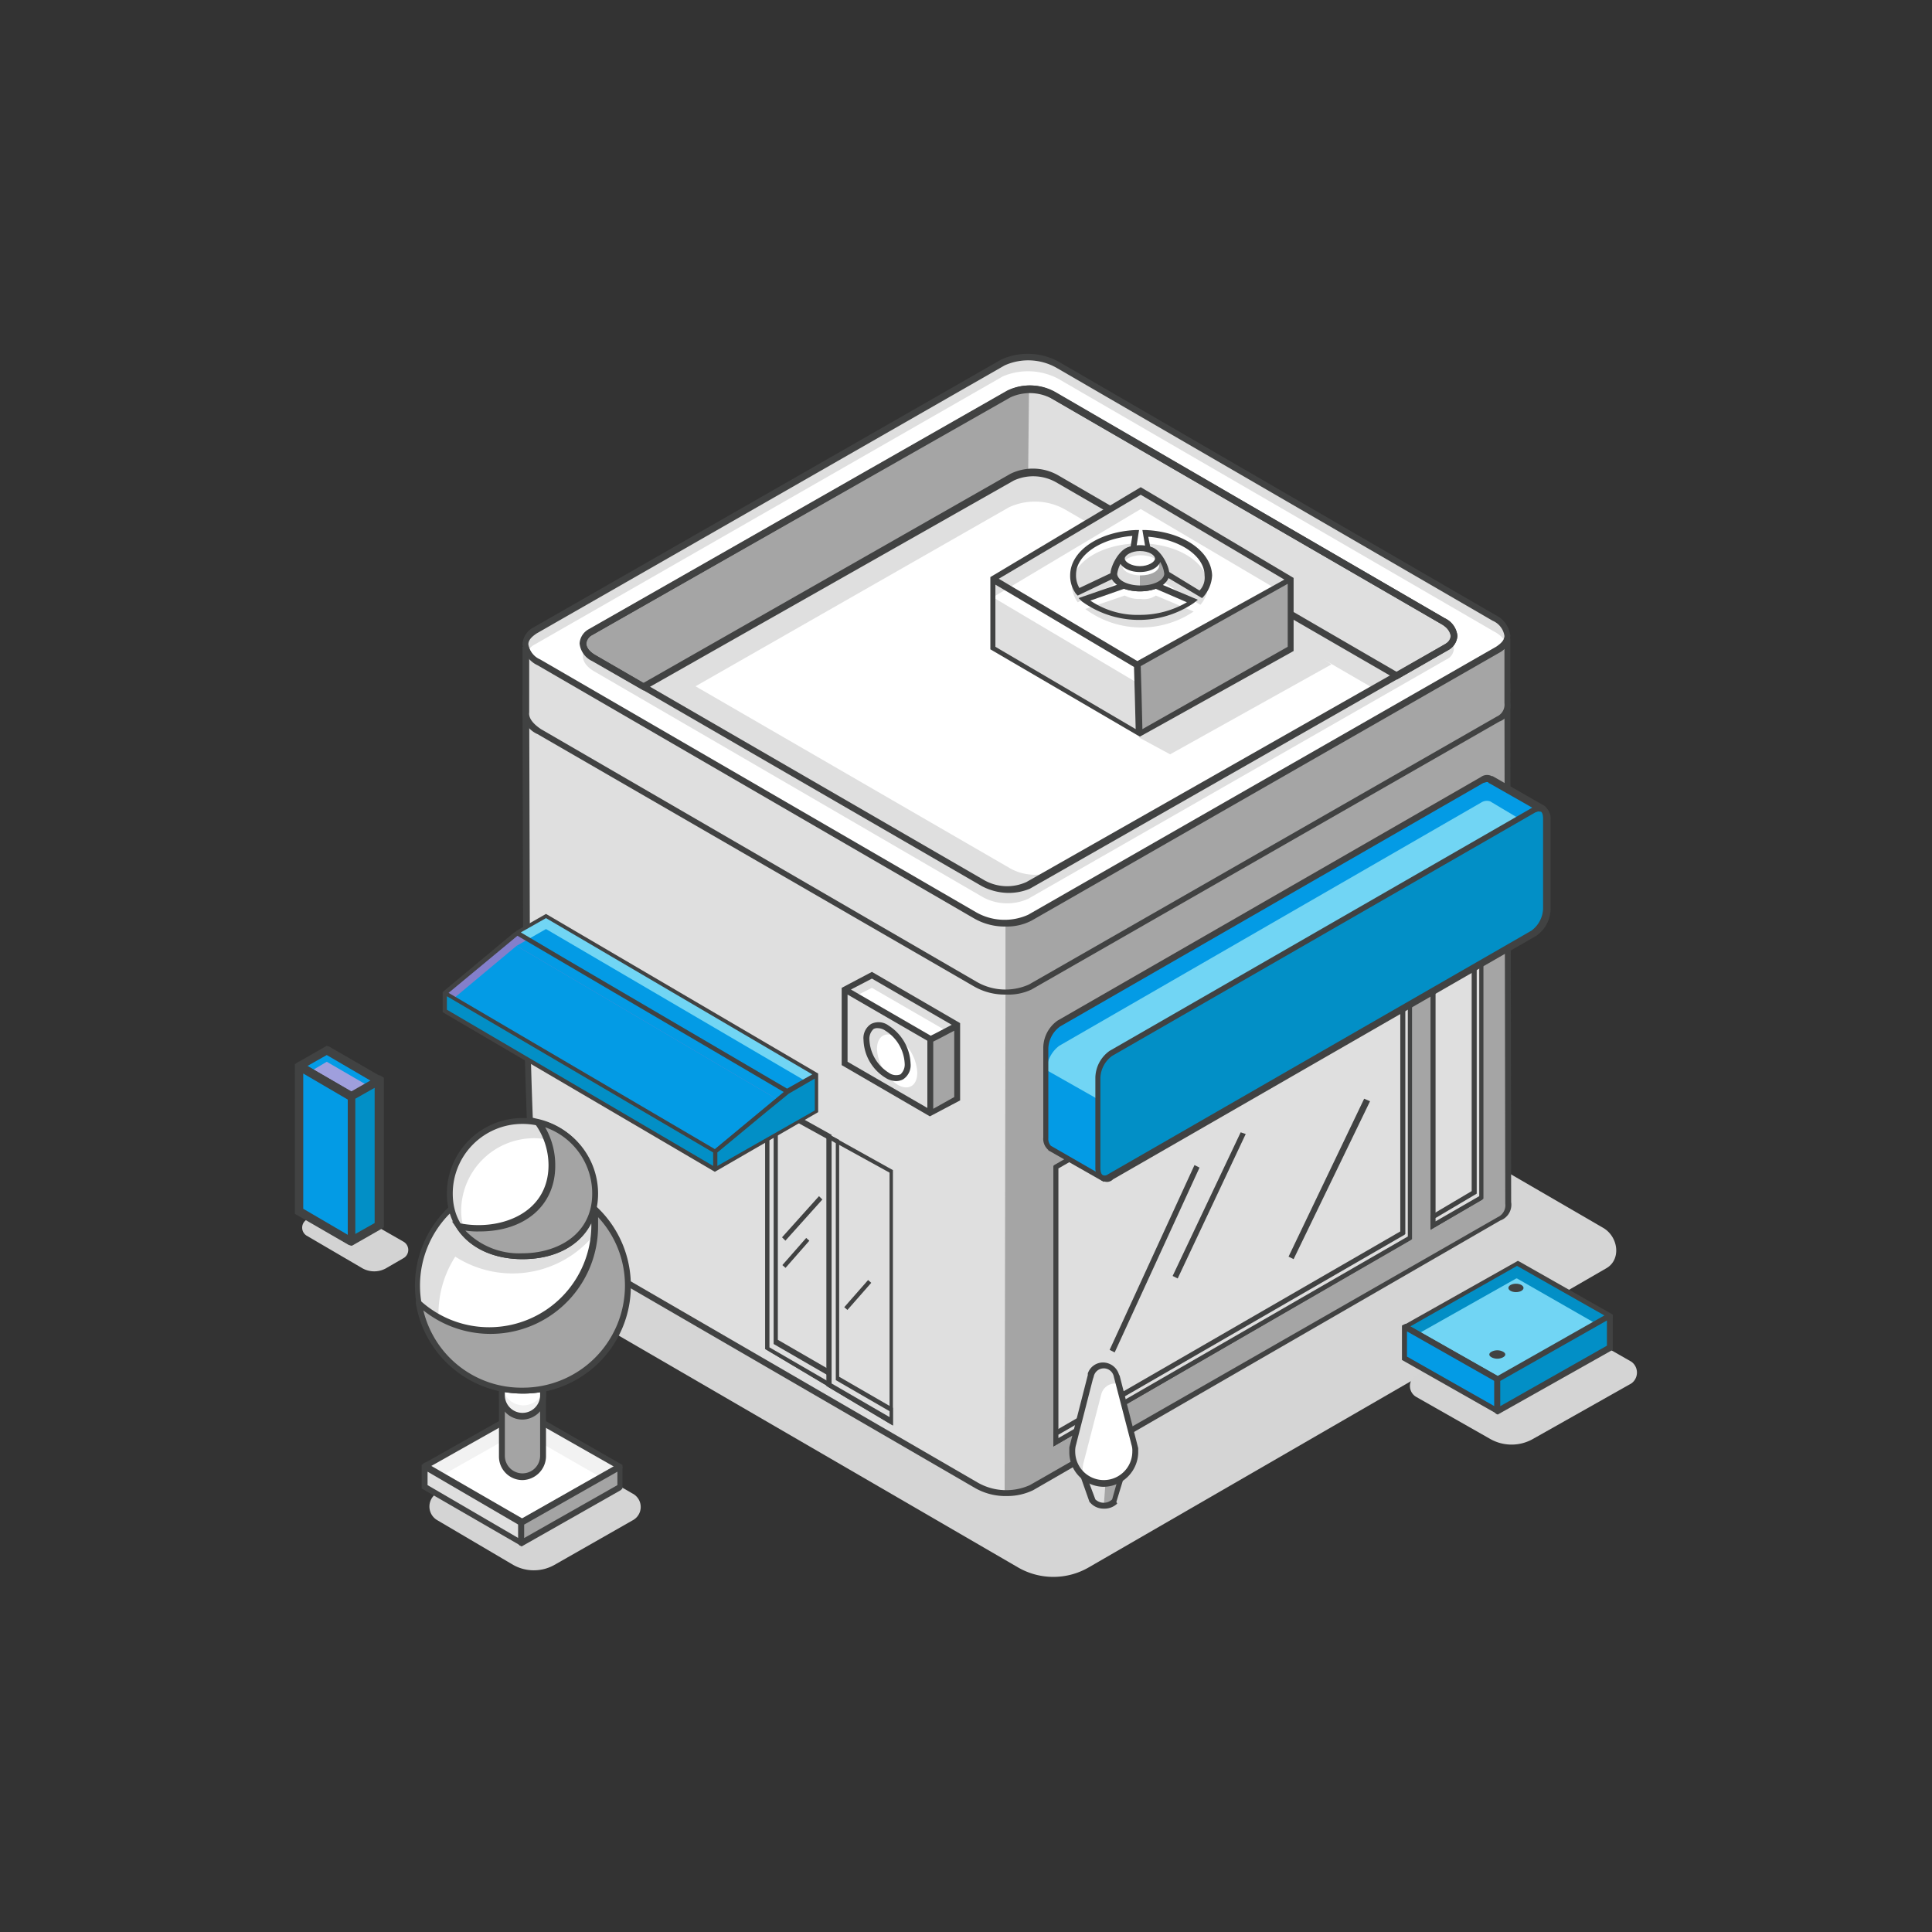 <svg id="Layer_1" data-name="Layer 1" xmlns="http://www.w3.org/2000/svg" viewBox="0 0 230 230"><rect x="0" y="0" width="230" height="230" fill="#333333" stroke="none"/><defs><style>.cls-1{fill:#d3d3d3;}.cls-2{fill:#039be5;}.cls-3{fill:#9f9fdd;}.cls-4{fill:#414242;}.cls-5{fill:#028fc6;}.cls-6{fill:#d5d5d5;}.cls-7{fill:#dfdfdf;}.cls-8{fill:#a5a5a5;}.cls-9{fill:#fff;}.cls-10{fill:#837fcb;}.cls-11{fill:#71d5f4;}.cls-12{fill:#d4d4d4;}.cls-13{fill:#f2f2f2;}.cls-14{fill:#a4a4a4;}.cls-15{fill:#f1f1f1;}</style></defs><title>ecommerce-pricing-icon-2-azur</title><path class="cls-1" d="M48,149.8l-1.9,1.1a2.89,2.89,0,0,1-3.1,0l-6.5-3.8a1.12,1.12,0,0,1,0-1.9l2.9-1.7a1.08,1.08,0,0,1,1.1,0l7.5,4.3A1.13,1.13,0,0,1,48,149.8Z"/><path class="cls-2" d="M45.1,128.6l-3.2,1.9h0l-6.2-3.6h0l3.2-1.9h0l6.2,3.6Z"/><path class="cls-3" d="M45.1,130l-3.2,1.9h0l-6.2-3.6h0l3.2-1.9h0l6.2,3.6Z"/><path class="cls-4" d="M41.9,131.1l-.3-.1-6.4-3.7v-.6l.2-.2,3.5-2,.3.1,6.4,3.7v.6l-.3.2Zm-5.3-4.2,5.3,3.1,2.3-1.3-5.3-3.1Z"/><path class="cls-2" d="M35.6,126.9v17.2h0l6.2,3.6h0V130.5h0l-6.2-3.6Z"/><path class="cls-4" d="M41.8,148.3l-.3-.1-6.4-3.7V126.7l.5-.3.3.1,6.4,3.7V148Zm-5.7-4.4,5.3,3.1V130.9l-5.3-3.1Z"/><path class="cls-5" d="M45.2,128.7v17.2h0L42,147.8h0V130.6h0l3.2-1.9C45.1,128.6,45.2,128.6,45.2,128.7Z"/><path class="cls-4" d="M41.9,148.3l-.5-.3V130.2l.3-.2,3.5-2,.5.3v17.8l-.3.2Zm.4-17.5v16.1l2.3-1.3V129.5Z"/><path class="cls-6" d="M191.2,151l-61.6,35.6a8.4,8.4,0,0,1-8.4,0L58.5,150.2a2.63,2.63,0,0,1,0-4.6L123,108.3a2.44,2.44,0,0,1,2.6,0l65.3,37.9C192.7,147.3,193,150,191.2,151Z"/><path class="cls-7" d="M62.7,119.2l-.1-35.7,116.9-1.6.1,61.4a1.83,1.83,0,0,1-1.1,1.9l-55.7,31.9a7.06,7.06,0,0,1-6.6-.3L64.3,146.7C63.2,146.1,62.7,120,62.7,119.2Z"/><polygon class="cls-8" points="119.7 118 119.6 177.7 122.8 177.1 179.6 144.4 179.4 84.6 122 117.7 119.7 118"/><path class="cls-4" d="M119.9,178.1a7.32,7.32,0,0,1-3.9-1L64.1,147c-1.4-.8-1.7-27.1-1.8-27.9h0L62.2,83l117.6-1.6.1,61.7a2,2,0,0,1-1.3,2.2L123,177.4A7.09,7.09,0,0,1,119.9,178.1ZM63,83.8l.1,35.4h0c-.1,1.3.5,26.4,1.4,27.2l51.9,30.1a6.84,6.84,0,0,0,6.2.3l55.7-31.9a1.55,1.55,0,0,0,.9-1.6l-.1-61.1Z"/><path class="cls-7" d="M122.7,115.7l55.7-31.9c1.7-1,1.5-2.7-.5-3.8L126,49.9a7.69,7.69,0,0,0-6.6-.3L63.7,81.5c-1.7,1-1.5,2.7.5,3.8l51.9,30.1C118.1,116.5,121,116.7,122.7,115.7Z"/><path class="cls-4" d="M119.8,116.7a7.32,7.32,0,0,1-3.9-1L64,85.7a3.14,3.14,0,0,1-1.8-2.5,2.42,2.42,0,0,1,1.3-2l55.7-31.9a7.67,7.67,0,0,1,6.9.3L178,79.7a3.14,3.14,0,0,1,1.8,2.5,2.42,2.42,0,0,1-1.3,2L122.9,116A5.93,5.93,0,0,1,119.8,116.7Zm2.5-67.3a5.67,5.67,0,0,0-2.7.6L63.9,81.8c-.6.4-1,.8-1,1.3a2.34,2.34,0,0,0,1.4,1.8L116.2,115a6.84,6.84,0,0,0,6.2.3h0l55.7-31.9c.6-.4,1-.8,1-1.3a2.34,2.34,0,0,0-1.4-1.8L125.8,50.2A8.17,8.17,0,0,0,122.3,49.4Z"/><path class="cls-7" d="M62.6,76.9a2.63,2.63,0,0,0,1.6,1.9l51.9,30.1a7.69,7.69,0,0,0,6.6.3l55.7-31.9a2.39,2.39,0,0,0,1.1-1.4v7.7a1.83,1.83,0,0,1-1.1,1.9l-55.7,31.9a7.06,7.06,0,0,1-6.6-.3l-51.9-30c-1.1-.7-1.7-1.5-1.6-2.3V76.9Z"/><path class="cls-7" d="M63.7,75.1l55.7-31.9a7.06,7.06,0,0,1,6.6.3l51.9,30.1c2,1.1,2.2,2.8.5,3.8l-55.7,31.9a7.06,7.06,0,0,1-6.6-.3L64.2,78.9C62.2,77.8,62,76.1,63.7,75.1Zm7,3.3L117,105.2a6.06,6.06,0,0,0,5.4.2L172.2,77c1.4-.8,1.2-2.2-.4-3.1L125.5,47.1a6.06,6.06,0,0,0-5.4-.2L70.3,75.3C69,76.1,69.1,77.5,70.7,78.4Z"/><path class="cls-9" d="M120.1,60.4,82.8,81.7l37.5,21.7a6.06,6.06,0,0,0,5.4.2L163.6,82,126.7,60.6A7.34,7.34,0,0,0,120.1,60.4Z"/><path class="cls-9" d="M126,45.1a7.69,7.69,0,0,0-6.6-.3L63.7,76.7a1.91,1.91,0,0,0-.9.9,3.56,3.56,0,0,0,1.4,1.3L116.1,109a7.69,7.69,0,0,0,6.6.3l55.7-31.9a1.91,1.91,0,0,0,.9-.9,3.56,3.56,0,0,0-1.4-1.3Zm46.2,33.4L122.4,107a6.06,6.06,0,0,1-5.4-.2L70.7,79.9c-1.2-.7-1.6-1.7-1.1-2.5a1.5,1.5,0,0,1,.6-2.2L120,46.8a6.06,6.06,0,0,1,5.4.2l46.3,26.8c1.2.7,1.6,1.7,1.1,2.5A1.46,1.46,0,0,1,172.2,78.5Z"/><path class="cls-7" d="M70.3,75.3l49.8-28.4a6.06,6.06,0,0,1,5.4.2l46.3,26.8c1.6.9,1.8,2.3.4,3.1l-5.9,3.4L125.9,57a6.06,6.06,0,0,0-5.4-.2l-43.8,25-5.9-3.4C69.1,77.5,69,76.1,70.3,75.3Z"/><polygon class="cls-7" points="167.8 147.4 167.9 114.7 125.7 138.9 125.7 171.7 167.8 147.4"/><path class="cls-4" d="M125.4,172.2V138.8l.1-.1L168,114.2v33.3l-.1.1Zm.6-33.1v32.2l41.6-24V115.2Z"/><polygon class="cls-7" points="167 146.8 167 115.1 167.9 114.7 167.8 147.4 125.7 171.7 125.7 170.6 167 146.8"/><path class="cls-4" d="M125.4,172.2v-1.7l.1-.1,41.2-23.8V115l1.4-.8v33.3l-.1.1Zm.6-1.4v.4l41.6-24V115.1l-.3.2v31.6l-.1.1Z"/><polygon class="cls-7" points="176.3 142.6 176.4 110.1 170.7 113.3 170.6 145.9 176.3 142.6"/><path class="cls-4" d="M170.3,146.4V113.2l6.2-3.5v33.1Zm.6-32.9v32l5.2-3V110.6Z"/><polygon class="cls-7" points="175.5 142 175.5 110.6 176.4 110.1 176.3 142.6 170.6 145.9 170.6 144.9 175.5 142"/><path class="cls-4" d="M170.3,146.4v-1.7l4.9-2.9V110.4l1.4-.8v33.1Zm.6-1.4v.4l5.2-3V110.5l-.3.2v31.4Z"/><path class="cls-4" d="M99,165.3l-7.9-4.7V130.7l7.9,4.4Zm-7.4-4.9,6.9,4V135.6l-6.9-3.8Z"/><polygon class="cls-7" points="92.3 131.6 92.3 159.8 98.7 163.5 98.7 164.8 91.3 160.5 91.3 131 92.3 131.6"/><path class="cls-4" d="M99,165.3l-7.9-4.7V130.5l1.5.8v28.2l6.4,3.7Zm-7.4-4.9,6.9,4v-.7L92.1,160V131.8l-.5-.3Z"/><polygon class="cls-7" points="98.7 146 98.7 147.4 92.7 144.1 92.7 142.6 98.7 146"/><path class="cls-4" d="M106.3,169.7,98.4,165V134.9l7.9,4.4Zm-7.3-5,6.9,4V139.6L99,135.8Z"/><polygon class="cls-7" points="99.7 135.9 99.7 164.2 106.1 167.9 106.1 169.2 98.7 164.9 98.7 135.4 99.7 135.9"/><path class="cls-4" d="M106.3,169.7,98.4,165V134.9l1.5.8v28.2l6.4,3.7Zm-7.3-5,6.9,4V168l-6.4-3.7V136.1l-.5-.3Z"/><polygon class="cls-7" points="110.8 132.5 100.6 126.6 100.6 117.8 110.8 123.7 110.8 132.5"/><polygon class="cls-7" points="100.6 117.8 103.8 116.1 114 122 110.8 123.7 100.6 117.8"/><polygon class="cls-9" points="102 118.5 103.8 117.6 114 123.5 112.2 124.4 102 118.5"/><polygon class="cls-8" points="110.8 132.5 114 130.8 114 122 110.8 123.7 110.8 132.5"/><path class="cls-4" d="M114.3,121.8l-10.5-6.1-3.6,1.9v9.2l10.5,6.1,3.6-1.9Zm-10.5-5.3,9.5,5.5-1.9,1-.6.3-9.5-5.5Zm-2.9,9.9v-8l9.5,5.5v8Zm12.7,4.2-2.5,1.4v-8l.6-.3,1.9-1Z"/><path class="cls-9" d="M109.2,127.7c0,1.6-1.1,2.2-2.4,1.4a5.56,5.56,0,0,1-2.4-4.2c0-1.6,1.1-2.2,2.4-1.4A5.4,5.4,0,0,1,109.2,127.7Z"/><path class="cls-4" d="M106.7,128.7a2.42,2.42,0,0,1-1.3-.4,5.48,5.48,0,0,1-2.6-4.5,2,2,0,0,1,.9-1.9,2,2,0,0,1,2.1.2,5.62,5.62,0,0,1,2.6,4.5,2,2,0,0,1-.9,1.9A1.88,1.88,0,0,1,106.7,128.7Zm-2.2-6.3a.9.9,0,0,0-.5.1,1.58,1.58,0,0,0-.5,1.3,4.91,4.91,0,0,0,2.3,3.9,1.47,1.47,0,0,0,1.4.2,1.58,1.58,0,0,0,.5-1.3,4.91,4.91,0,0,0-2.3-3.9A1.61,1.61,0,0,0,104.5,122.4Z"/><polygon class="cls-8" points="122.5 46.3 122.4 56.3 121.3 56.5 76.6 81.8 70.3 78.1 69.4 76.9 69.9 75.5 120.1 46.9 122.5 46.3"/><polygon class="cls-8" points="119.7 109.9 119.7 118 122.4 117.6 179 85 179.5 84.1 179.2 76.6 122.7 109.3 121.2 109.8 119.7 109.9"/><path class="cls-7" d="M133.7,175.7l-.9,3.1a2.14,2.14,0,0,1-1.3.6,1.83,1.83,0,0,1-1.3-.6l-1-2.9Z"/><polygon class="cls-8" points="131.6 176.6 131.4 179.3 132.8 178.9 133.4 176 131.6 176.6"/><path class="cls-4" d="M131.4,179.6a2.1,2.1,0,0,1-1.6-.7l-.1-.1-1.2-3.4,5.5-.2-1.1,3.6.1.2A2.18,2.18,0,0,1,131.4,179.6Zm-1-1.1a1.45,1.45,0,0,0,2,0l.7-2.5-3.6.1Z"/><path class="cls-7" d="M127.8,171.9h0l2.1-8.1h0a1.53,1.53,0,0,1,1.6-1.3,1.71,1.71,0,0,1,1.6,1.3h0l2.1,8.1h0a2.77,2.77,0,0,1,.1.9,3.8,3.8,0,1,1-7.6,0A1.41,1.41,0,0,1,127.8,171.9Z"/><path class="cls-9" d="M135,171.9l-1.8-7.1a1.09,1.09,0,0,0-.5-.1,1.71,1.71,0,0,0-1.6,1.3h0l-2.1,8.1h0a2.77,2.77,0,0,0-.1.9,1.27,1.27,0,0,0,.1.6,4.17,4.17,0,0,0,2.4.9,3.8,3.8,0,0,0,3.8-3.8c-.1-.2-.1-.5-.2-.8Z"/><path class="cls-4" d="M131.4,177a4.12,4.12,0,0,1-4.1-4.1v-.6h0l2.2-8.6v-.2h0a1.92,1.92,0,0,1,1.8-1.3,2,2,0,0,1,1.9,1.4l.1.2,2.2,8.6h0v.6A4.17,4.17,0,0,1,131.4,177Zm-3.2-5.4h0l-.1.4a2.49,2.49,0,0,0-.1.8,3.4,3.4,0,1,0,6.8,0,2.2,2.2,0,0,0-.1-.8l-.1-.4h0l-2-7.7a1.22,1.22,0,0,0-2.4,0l-.1.3Z"/><polygon class="cls-4" points="132.7 161 132.1 160.7 142.2 138.7 142.8 139 132.7 161"/><polygon class="cls-4" points="140.2 152.2 139.6 151.9 147.7 134.8 148.3 135 140.2 152.2"/><polygon class="cls-4" points="154 149.9 153.4 149.6 162.4 130.8 163.1 131.1 154 149.9"/><polygon class="cls-4" points="93.5 147.7 93.1 147.3 97.5 142.4 97.9 142.8 93.5 147.7"/><rect class="cls-4" x="92.6" y="148.9" width="4.3" height="0.5" transform="translate(-79.85 121.96) rotate(-48.72)"/><rect class="cls-4" x="99.96" y="153.92" width="4.3" height="0.5" transform="translate(-81.11 129.19) rotate(-48.72)"/><polygon class="cls-5" points="85.1 139.2 97.2 132.3 97.2 127.9 93.7 130 85.1 137.1 85.1 139.2"/><polygon class="cls-10" points="85.1 137.1 53 118.2 61.5 111.1 93.7 130 85.1 137.1"/><polygon class="cls-2" points="85.1 137.1 53 119.7 61.5 112.6 92.4 130.8 85.1 137.1"/><polygon class="cls-11" points="97.2 127.9 65 109 61.5 111.1 93.7 130 97.2 127.9"/><polygon class="cls-2" points="95.9 128.7 65 110.6 61.5 112.6 92.4 130.8 95.9 128.7"/><polygon class="cls-5" points="85.1 139.2 53 120.3 53 118.2 85.1 137.1 85.1 139.2"/><path class="cls-4" d="M52.7,118.1l8.4-7,.3-.2.1-.1,3.5-2,32.4,19v4.6l-12.3,7.1-32.4-19Zm32.4,18.7,8.2-6.8L61.6,111.4l-8.2,6.8ZM65,109.3,62,111l4.9,2.9,26.8,15.7,3-1.7Zm32,22.9v-3.8l-3.1,1.8-2.7,2.2-5.8,4.8v1.6Zm-43.8-12,31.7,18.6v-1.6L53.2,118.6Z"/><path class="cls-2" d="M183.7,96.4l-6.3-3.6h0a1.21,1.21,0,0,0-1,.1l-50.3,29a3.78,3.78,0,0,0-1.5,2.9v10.7a1.69,1.69,0,0,0,.4,1.2h0a.1.1,0,0,1,.1.1l6.1,3.5,4-8.7,2.1-1.3,39.1-22.5a3.78,3.78,0,0,0,1.5-2.9v-.5l2.8-1.8Z"/><path class="cls-11" d="M177.4,95.4h0a1.21,1.21,0,0,0-1,.1l-50.3,29a3.78,3.78,0,0,0-1.5,2.9h0l9,5.1,1.6,1.6,2.1-1.3,39.1-22.5a3.78,3.78,0,0,0,1.5-2.9v-.5l2.8-1.8,2.9-6Z"/><path class="cls-4" d="M131.4,140.7l-6.5-3.7a.1.1,0,0,1-.1-.1,1.75,1.75,0,0,1-.6-1.5V124.7a4,4,0,0,1,1.7-3.2l50.4-29a1.23,1.23,0,0,1,1.3-.1h.1l6.1,3.5a.54.54,0,0,1,.2.8h0l-2.9,5.9-2.8,1.8v.3a4,4,0,0,1-1.7,3.2l-39.1,22.5-2,1.3ZM177,93.1c-.1,0-.3.1-.4.1l-50.4,29a3.39,3.39,0,0,0-1.4,2.6v10.7a1.22,1.22,0,0,0,.3.9l5.9,3.4,3.9-8.5,2.2-1.4,39.1-22.5a3.39,3.39,0,0,0,1.4-2.6v-.7l2.9-1.9,2.7-5.6-5.8-3.3h0l-.2-.1C177.2,93.1,177.1,93.1,177,93.1Z"/><path class="cls-5" d="M182.6,111.2l-50.3,29c-.8.5-1.5,0-1.5-1.2V128.3a3.78,3.78,0,0,1,1.5-2.9l50.3-29c.8-.5,1.5,0,1.5,1.2v10.7A3.27,3.27,0,0,1,182.6,111.2Z"/><path class="cls-4" d="M131.7,140.7a1.42,1.42,0,0,1-.6-.2,1.81,1.81,0,0,1-.7-1.5V128.3a4,4,0,0,1,1.7-3.2l50.4-29a1.42,1.42,0,0,1,1.4-.1,1.81,1.81,0,0,1,.7,1.5v10.7a4,4,0,0,1-1.7,3.2l-50.4,29A1,1,0,0,1,131.7,140.7Zm51.5-44.1c-.2,0-.3.1-.4.1l-50.4,29a3.39,3.39,0,0,0-1.4,2.6V139q0,.75.3.9a.61.61,0,0,0,.6-.1l50.4-29a3.39,3.39,0,0,0,1.4-2.6V97.5q0-.75-.3-.9C183.4,96.7,183.3,96.6,183.2,96.6Z"/><path class="cls-4" d="M119.8,110.3a7.32,7.32,0,0,1-3.9-1L64,79.2a3.14,3.14,0,0,1-1.8-2.5,2.42,2.42,0,0,1,1.3-2h0l55.7-31.9a7.67,7.67,0,0,1,6.9.3L178,73.2a3.14,3.14,0,0,1,1.8,2.5,2.42,2.42,0,0,1-1.3,2l-55.7,31.9A6.32,6.32,0,0,1,119.8,110.3ZM63.9,75.4c-.6.4-1,.8-1,1.3a2.34,2.34,0,0,0,1.4,1.8l51.9,30.1a6.84,6.84,0,0,0,6.2.3L178.1,77c.6-.4,1-.8,1-1.3a2.34,2.34,0,0,0-1.4-1.8L125.8,43.8a6.84,6.84,0,0,0-6.2-.3Zm56.2,30.9a6.9,6.9,0,0,1-3.2-.8L70.6,78.7a2.6,2.6,0,0,1-1.5-2.1,2.08,2.08,0,0,1,1.1-1.7L120,46.5a6.08,6.08,0,0,1,5.7.2L172,73.6a2.6,2.6,0,0,1,1.5,2.1,2.08,2.08,0,0,1-1.1,1.7l-49.8,28.4A6.55,6.55,0,0,1,120.1,106.3Zm2.4-59.6a5.09,5.09,0,0,0-2.2.5L70.5,75.6a1.26,1.26,0,0,0-.7,1c0,.5.4,1,1.1,1.4h0l46.3,26.8a5.54,5.54,0,0,0,5,.2L172,76.7a1.26,1.26,0,0,0,.7-1c0-.5-.4-1-1.1-1.4L125.3,47.5A4.79,4.79,0,0,0,122.5,46.7Z"/><path class="cls-4" d="M76.6,82.2l-6.1-3.5A2.6,2.6,0,0,1,69,76.6a2.08,2.08,0,0,1,1.1-1.7h0l49.8-28.4a6.08,6.08,0,0,1,5.7.2L172,73.6a2.6,2.6,0,0,1,1.5,2.1,2.08,2.08,0,0,1-1.1,1.7l-6.1,3.5L125.7,57.4a5.54,5.54,0,0,0-5-.2Zm-6.1-6.6a1.26,1.26,0,0,0-.7,1c0,.5.4,1,1.1,1.4l5.7,3.3,43.7-24.9a6.08,6.08,0,0,1,5.7.2L166.3,80l5.7-3.3c.3-.2.8-.5.7-1s-.4-1-1.1-1.4L125.3,47.5a5.54,5.54,0,0,0-5-.2L70.5,75.6Z"/><polygon class="cls-8" points="153.6 77.3 153.6 69 135.4 79.1 135.7 87.4 153.6 77.3"/><polygon class="cls-7" points="135.4 79.1 118.2 68.9 118.2 77.2 135.7 87.4 135.4 79.1"/><polygon class="cls-7" points="158.5 79.1 154.1 76 153.6 77.3 135.6 87.8 139.3 89.8 158.5 79.1"/><polygon class="cls-7" points="153.6 69 135.8 58.4 118.2 68.9 135.4 79.1 153.6 69"/><polygon class="cls-9" points="151.9 70.1 135.8 60.6 118.2 71.1 135.4 81.3 135.4 79.1 151.9 70.1"/><path class="cls-4" d="M154,68.8,135.8,58,117.9,68.7v8.6l17.8,10.4L154,77.5Zm-18.2-9.9L152.9,69l-17.5,9.7-16.5-9.8ZM118.5,77V69.6L135,79.4l.1,3.5.1,3.9ZM136,86.8l-.1-4.1-.1-3.4,17.5-9.8V77Z"/><path class="cls-7" d="M134.6,67.9c-1.4.2-2,.8-2,1.6v.1l-4.3,2.1a3.72,3.72,0,0,1-.7-2c0-2.7,3.3-4.8,7.5-5Z"/><path class="cls-7" d="M133.9,70.9a3.58,3.58,0,0,0,1.9.4,2.56,2.56,0,0,0,1.8-.4l4.5,1.9a11.19,11.19,0,0,1-12.9-.3Z"/><path class="cls-7" d="M138.8,69.5c.1-.1,0,.2,0,0a2,2,0,0,0-2-2l-.5-2.8c4.2.2,7.5,2.4,7.5,5a3.52,3.52,0,0,1-.9,2.3Z"/><path class="cls-4" d="M133.1,68.6l-.1-.2v-.1c0-.3,0-1.1,1.7-1.3h.3l.6-3.9h-.4c-4.4.2-7.8,2.5-7.8,5.4a3.6,3.6,0,0,0,.7,2.2l.2.2,4.6-2.2Zm-.8-.4L128.5,70a2.93,2.93,0,0,1-.4-1.6c0-2.3,2.9-4.3,6.7-4.6l-.4,2.5C132.7,66.6,132.3,67.5,132.3,68.2Z"/><path class="cls-4" d="M137.4,69.4a2.89,2.89,0,0,1-1.7.3,2.73,2.73,0,0,1-1.7-.3l-.1-.1-5.5,1.9.4.4a11.59,11.59,0,0,0,13.3.2l.5-.4-5.2-2.2Zm3.9,2.3a11.11,11.11,0,0,1-5.6,1.5,10,10,0,0,1-5.9-1.7l4-1.4a6.17,6.17,0,0,0,3.8,0Z"/><path class="cls-4" d="M136.4,63.1H136l.6,3.5h.3a1.66,1.66,0,0,1,1.7,1.6l-.1.2.1.1v.2h.3l4.2,2.5.2-.2a4.17,4.17,0,0,0,1-2.5C144.2,65.6,140.8,63.3,136.4,63.1Zm6.4,7.2-3.6-2.2-.1-.1a2.32,2.32,0,0,0-2-2l-.4-2.1c3.8.3,6.7,2.3,6.7,4.6A2.2,2.2,0,0,1,142.8,70.3Z"/><path class="cls-7" d="M132.6,68.3c0,1,1.4,1.8,3.1,1.8s3.1-.8,3.1-1.8c0-.7-.8-2.6-1.9-2.8-.4-.1-.8,1.1-1.2,1.1s-.8-1.2-1.2-1.1C133.5,65.7,132.6,67.6,132.6,68.3Z"/><polygon class="cls-8" points="135.7 67.7 135.7 70.1 137.1 69.8 138.3 69.3 138.8 68.3 138.2 66.5 136.9 67.6 135.7 67.7"/><path class="cls-4" d="M135.7,70.4c-1.9,0-3.5-.9-3.5-2.1,0-.8.9-2.8,2.2-3.2.5-.1.7.3,1,.6a4,4,0,0,1,.3.4c.1,0,.2-.3.3-.4.2-.3.5-.8,1-.6,1.2.3,2.2,2.3,2.2,3.2C139.2,69.5,137.7,70.4,135.7,70.4Zm-1.1-4.6a3.66,3.66,0,0,0-1.6,2.5c0,.7,1.1,1.4,2.8,1.4s2.8-.7,2.8-1.4a3.36,3.36,0,0,0-1.6-2.5l-.3.3c-.2.3-.5.7-.9.7s-.7-.4-.9-.7A.32.32,0,0,1,134.6,65.8Z"/><path class="cls-4" d="M119.8,118.4a7.32,7.32,0,0,1-3.9-1L64,87.4a3,3,0,0,1-1.8-2.6V77l.7-.1a2.75,2.75,0,0,0,1.4,1.7l51.9,30.1a6.84,6.84,0,0,0,6.2.3l55.8-32c.5-.3.9-.7.9-1.1l.7.1v7.7a2,2,0,0,1-1.3,2.2l-55.7,31.9A6.39,6.39,0,0,1,119.8,118.4ZM63,78.3v6.5c-.1.7.5,1.4,1.4,2l51.9,30.1a6.84,6.84,0,0,0,6.2.3l55.7-31.9a1.55,1.55,0,0,0,.9-1.6V77.2a2.09,2.09,0,0,1-.6.4l-55.7,31.9a7.67,7.67,0,0,1-6.9-.3L64,79.1A2.72,2.72,0,0,1,63,78.3Z"/><path class="cls-7" d="M133.6,66.5c0,.7,1,1.2,2.2,1.2s2.2-.5,2.2-1.2-1-1.2-2.2-1.2S133.6,65.8,133.6,66.5Z"/><path class="cls-9" d="M133.6,67.3c0,.7,1,1.2,2.2,1.2s2.2-.5,2.2-1.2-1-1.2-2.2-1.2S133.6,66.7,133.6,67.3Z"/><path class="cls-4" d="M135.7,68.1c-1.4,0-2.5-.7-2.5-1.6s1.1-1.6,2.5-1.6,2.5.7,2.5,1.6S137.1,68.1,135.7,68.1Zm0-2.5c-1,0-1.8.5-1.8.9s.8.9,1.8.9,1.8-.5,1.8-.9S136.8,65.6,135.7,65.6Z"/><path class="cls-12" d="M75.3,181,66,186.3a5,5,0,0,1-4.9,0l-9-5.3a1.88,1.88,0,0,1,0-3.3l10.7-6a2.12,2.12,0,0,1,1.9,0l10.6,6.1A1.8,1.8,0,0,1,75.3,181Z"/><path class="cls-13" d="M73.7,174.6,62,181.2h-.1l-11.4-6.6v-.1L62,168h.1l11.5,6.6Z"/><path class="cls-9" d="M73.6,177l-11.7,6.6h-.1L50.4,177v-.1l11.5-6.5H62L73.5,177C73.6,176.9,73.6,176.9,73.6,177Z"/><path class="cls-4" d="M62.1,181.7l-.2-.1-11.6-6.7v-.3a.76.76,0,0,1,.2-.4l11.7-6.6.2.1,11.7,6.7v.3a.76.76,0,0,1-.2.4Zm-10.9-7.1L62,180.9l11.1-6.3-10.9-6.2Z"/><path class="cls-7" d="M50.5,174.7v2.4l11.4,6.6a.1.1,0,0,0,.1-.1v-2.4l-11.5-6.5C50.6,174.6,50.5,174.6,50.5,174.7Z"/><path class="cls-4" d="M62,184c-.1,0-.1,0-.2-.1l-11.6-6.7v-2.8l.4-.3.2.1,11.6,6.7v2.8l-.2.2A.31.31,0,0,1,62,184Zm-11.1-7.2,10.8,6.3v-1.6l-10.8-6.3Z"/><path class="cls-14" d="M73.8,174.7v2.4l-11.7,6.6a.1.1,0,0,1-.1-.1v-2.4l11.8-6.5Z"/><path class="cls-4" d="M62.1,184.1l-.2-.1a.52.52,0,0,1-.2-.4v-2.5l.2-.2,11.8-6.7.2.1a.52.52,0,0,1,.2.4v2.5l-.2.2Zm.3-2.6v1.6l11.1-6.3v-1.6Z"/><path class="cls-14" d="M62.2,175.8h0a2.48,2.48,0,0,1-2.5-2.5v-9.4a.27.27,0,0,1,.3-.3h4.4a.27.27,0,0,1,.3.3v9.4A2.54,2.54,0,0,1,62.2,175.8Z"/><path class="cls-4" d="M62.2,176.2a2.8,2.8,0,0,1-2.8-2.8V164a.58.58,0,0,1,.6-.6h4.4a.58.58,0,0,1,.6.6v9.4A2.86,2.86,0,0,1,62.2,176.2Zm-2.1-12.3v9.4a2.1,2.1,0,1,0,4.2,0v-9.4Z"/><path class="cls-15" d="M64.4,162.8H60a.27.27,0,0,0-.3.3v3a2.5,2.5,0,0,0,5,0v-3A.45.45,0,0,0,64.4,162.8Z"/><path class="cls-9" d="M64.5,161.5H60.1a.27.27,0,0,0-.3.3v3a2.5,2.5,0,0,0,5,0v-3A.32.32,0,0,0,64.5,161.5Z"/><path class="cls-4" d="M62.2,169a2.8,2.8,0,0,1-2.8-2.8v-3a.58.58,0,0,1,.6-.6h4.4a.58.58,0,0,1,.6.6v3A2.86,2.86,0,0,1,62.2,169Zm-2.1-5.8v2.9a2.1,2.1,0,1,0,4.2,0v-2.9Z"/><circle class="cls-7" cx="62.25" cy="153.06" r="12.5"/><path class="cls-9" d="M73.4,147.3l-1.8-1.5a12.58,12.58,0,0,1-17.4,3.8,12.57,12.57,0,0,0-2,6.7,12,12,0,0,0,1.4,5.7,12.18,12.18,0,0,0,8.6,3.5A12.5,12.5,0,0,0,74.7,153,14,14,0,0,0,73.4,147.3Z"/><path class="cls-4" d="M62.2,165.9a12.85,12.85,0,1,1,12.9-12.8A12.78,12.78,0,0,1,62.2,165.9Zm0-25a12.15,12.15,0,1,0,12.1,12.2A12.16,12.16,0,0,0,62.2,140.9Z"/><path class="cls-14" d="M70.7,143.9a13.55,13.55,0,0,1,.2,2,12.5,12.5,0,0,1-12.5,12.5,12.67,12.67,0,0,1-8.5-3.3,12.48,12.48,0,0,0,24.8-2A12.3,12.3,0,0,0,70.7,143.9Z"/><path class="cls-4" d="M62.2,165.9a12.8,12.8,0,0,1-12.7-10.8l.3-1.4.2,1.1a12.17,12.17,0,0,0,20.4-8.9,13.55,13.55,0,0,0-.2-2l-.2-1,.8.7a13,13,0,0,1,4.1,9.4A12.58,12.58,0,0,1,62.2,165.9ZM50.4,156a12,12,0,0,0,11.8,9.2,12.16,12.16,0,0,0,12.2-12.1,11.91,11.91,0,0,0-3.2-8.2V146a12.81,12.81,0,0,1-20.8,10Z"/><path class="cls-7" d="M70.9,142.1c0,4.8-3.9,7.5-8.7,7.5s-8.7-2.7-8.6-7.5a8.65,8.65,0,0,1,17.3,0Z"/><path class="cls-9" d="M71,142.1a8,8,0,0,0-.7-3.4,8.8,8.8,0,0,0-6.7-3.2,8.69,8.69,0,0,0-8.7,8.6,7.63,7.63,0,0,0,.5,2.7,9,9,0,0,0,6.9,2.7C67.1,149.6,71,146.9,71,142.1Z"/><path class="cls-4" d="M62.2,149.9c-5.4,0-9-3.2-9-7.8a9,9,0,0,1,18,0C71.2,146.8,67.6,149.9,62.2,149.9Zm0-16.1a8.28,8.28,0,0,0-8.3,8.3c0,4.9,4.2,7.1,8.3,7.1s8.3-2.2,8.3-7.1A8.28,8.28,0,0,0,62.2,133.8Z"/><path class="cls-14" d="M64.1,133.6a8.24,8.24,0,0,1,1.7,5.1c0,4.8-3.9,7.5-8.7,7.5a10.07,10.07,0,0,1-2.5-.3c1.5,2.3,4.3,3.6,7.6,3.6,4.8,0,8.7-2.7,8.7-7.5A8.75,8.75,0,0,0,64.1,133.6Z"/><path class="cls-4" d="M62.2,149.9c-3.5,0-6.4-1.4-7.9-3.8l-.5-.7.8.2c4.7,1,10.7-1,10.7-6.9a8.44,8.44,0,0,0-1.6-4.9l-.6-.8.9.2a9.08,9.08,0,0,1,7.1,8.8C71.2,146.8,67.6,149.9,62.2,149.9Zm-6.8-3.4a8.87,8.87,0,0,0,6.8,2.7c4.1,0,8.3-2.2,8.3-7.1a8.33,8.33,0,0,0-5.6-7.9,9,9,0,0,1,1.2,4.6c0,4.7-3.6,7.8-9,7.8A9.7,9.7,0,0,1,55.4,146.5Z"/><path class="cls-12" d="M194.2,164.7l-11.7,6.6a5.15,5.15,0,0,1-5.1,0l-8.8-5a1.5,1.5,0,0,1,0-2.6L182,156a1.36,1.36,0,0,1,1.5,0l10.7,6.1A1.59,1.59,0,0,1,194.2,164.7Z"/><path class="cls-5" d="M191.6,156.6l-13.3,7.5h-.1l-11-6.2v-.1l13.3-7.5h.1l11,6.3Z"/><path class="cls-11" d="M191.6,158.5,178.3,166h-.1l-11-6.2v-.1l13.3-7.5h.1l11,6.3Z"/><path class="cls-4" d="M178.3,164.6l-.2-.1L167,158.2V158c0-.1.1-.3.2-.3l13.5-7.6.2.1,11.1,6.3v.3c0,.1-.1.3-.2.3Zm-10.4-6.7,10.4,5.9,12.7-7.2-10.4-5.9Z"/><path class="cls-2" d="M167.2,158v3.7h0l11,6.2h.1v-3.7h0L167.2,158Z"/><path class="cls-4" d="M178.2,168.3c-.1,0-.1,0-.2-.1l-11.1-6.3v-4.1l.4-.2.2.1,11.1,6.3v4.1l-.2.1C178.3,168.3,178.3,168.3,178.2,168.3Zm-10.7-6.8,10.4,5.9v-3l-10.4-5.9Z"/><path class="cls-5" d="M191.6,156.7v3.7h0l-13.3,7.5h-.1v-3.7h0l13.4-7.5Z"/><path class="cls-4" d="M178.3,168.4l-.2-.1c-.1-.1-.2-.2-.2-.3v-3.9l.2-.1,13.5-7.6.2.1c.1.1.2.2.2.3v3.9l-.2.1Zm.3-4v3l12.7-7.2v-3Z"/><path class="cls-4" d="M178.9,161.6a1.48,1.48,0,0,1-1.3,0c-.4-.2-.4-.5,0-.7a1.48,1.48,0,0,1,1.3,0C179.3,161.1,179.3,161.4,178.9,161.6Z"/><ellipse class="cls-4" cx="180.47" cy="153.33" rx="0.5" ry="0.9" transform="translate(26.89 333.58) rotate(-89.92)"/></svg>